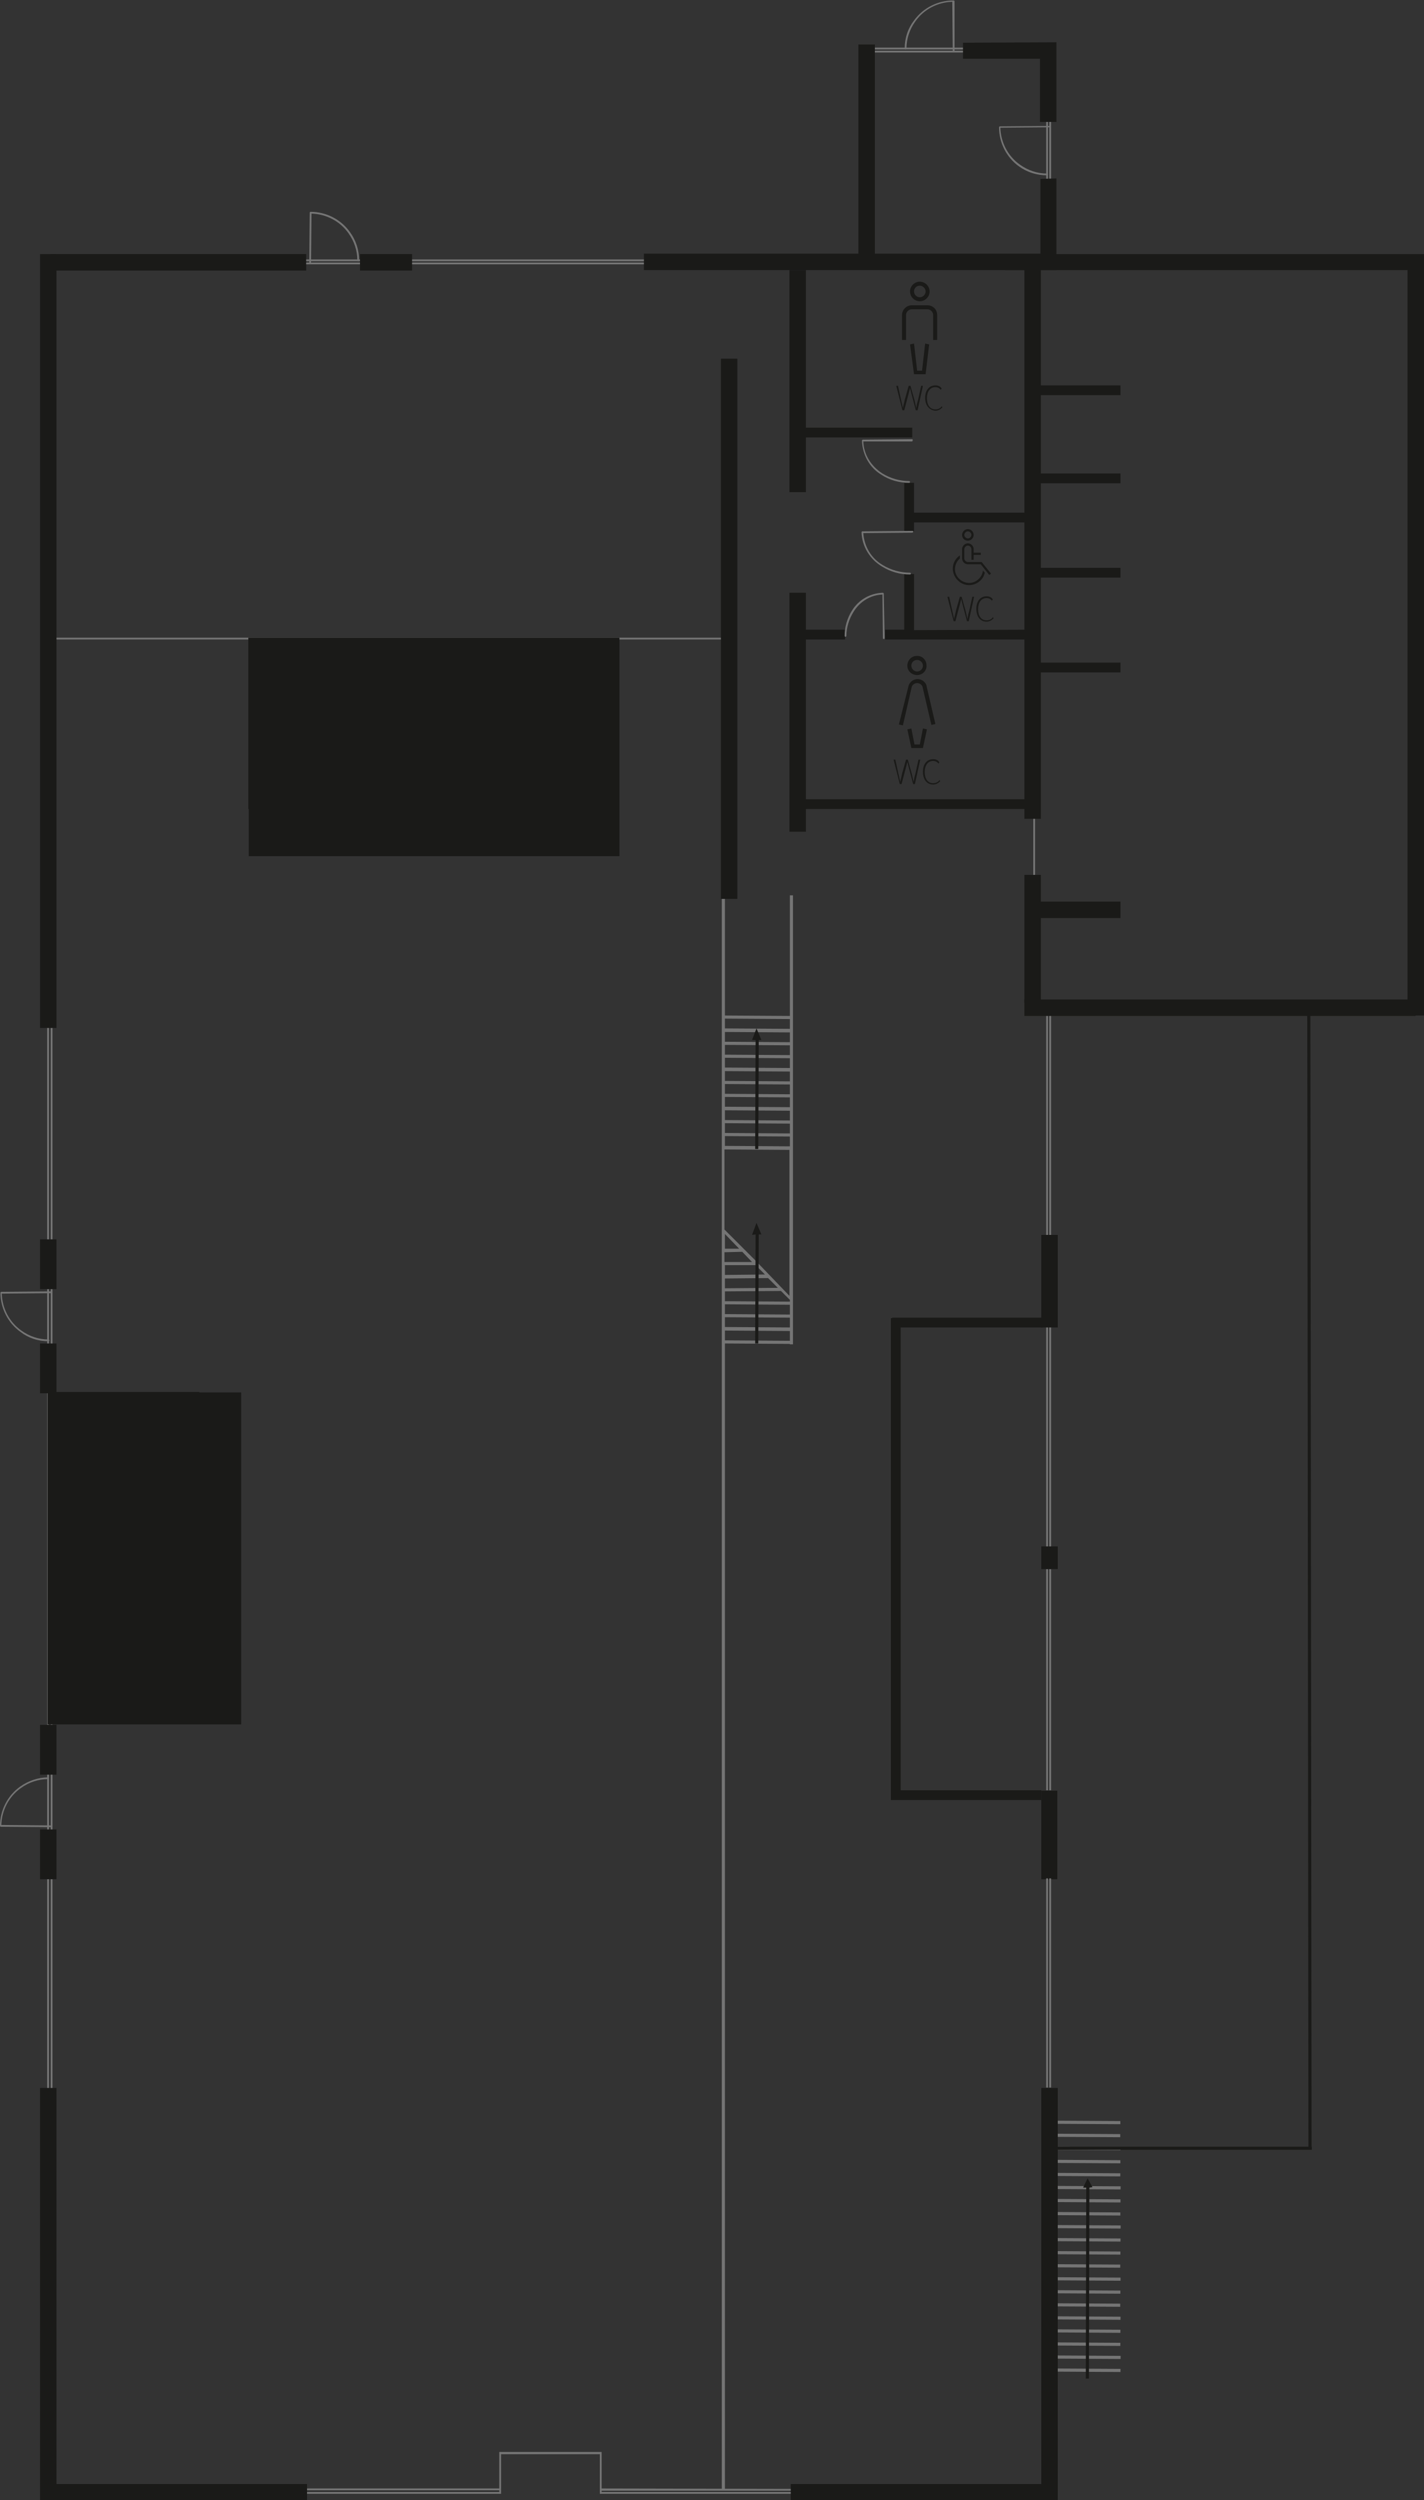 <?xml version="1.0" encoding="utf-8"?>
<!-- Generator: Adobe Illustrator 21.0.0, SVG Export Plug-In . SVG Version: 6.00 Build 0)  -->
<svg version="1.1" id="Ebene_1" xmlns="http://www.w3.org/2000/svg" xmlns:xlink="http://www.w3.org/1999/xlink" x="0px" y="0px"
	 viewBox="0 0 320 561.8" style="enable-background:new 0 0 320 561.8;" xml:space="preserve">
<rect x="0" y="0" width="320" height="561.8" fill="#333333" stroke="none"/>
<style type="text/css">
	.st0{fill:#1A1A18;}
	.st1{fill:#FFFFFF;}
	.st2{fill:#757575;}
</style>
<title>HOL_Map_GroundFloor_m</title>
<path class="st0" d="M212.9,134.1h0.4l0.7,3.2l0.4,1.8l0,0c0.1-0.6,0.3-1.2,0.4-1.8l0.9-3.2h0.4l0.9,3.2l0.4,1.8l0,0
	c0.1-0.6,0.2-1.2,0.4-1.8l0.7-3.2h0.4l-1.2,5.5h-0.4l-1-3.8c-0.1-0.4-0.2-0.8-0.3-1.2l0,0c-0.1,0.4-0.2,0.8-0.3,1.2l-1,3.8h-0.4
	L212.9,134.1z"/>
<path class="st0" d="M219.4,136.8c0-1.7,0.9-2.8,2.3-2.8c0.6,0,1.1,0.2,1.4,0.7l-0.2,0.3c-0.3-0.4-0.7-0.6-1.2-0.6
	c-1.2,0-1.9,1-1.9,2.5s0.7,2.5,1.9,2.5c0.5,0,1.1-0.2,1.4-0.7l0.2,0.2c-0.4,0.5-1,0.8-1.6,0.8C220.3,139.7,219.4,138.6,219.4,136.8z
	"/>
<rect x="245.8" y="226.1" class="st1" width="57.3" height="0.7"/>
<path class="st0" d="M251.8,86.6v2.2h-19.2v-2.2H251.8z M251.8,106.4v2.2h-19.2v-2.2H251.8z M251.8,127.6v2.2h-19.2v-2.2H251.8z
	 M251.8,148.9v2.2h-19.2v-2.2H251.8z M232.1,115.2v2.2h-26.7v2h-2.2v-10.9h2.2v6.7H232.1z M205,96.1v2.2h-26.6v-2.2H205z"/>
<path class="st0" d="M234.3,296.1v2.2h-31.9v104H234v2.2h-33.8v-2.2l0,0V296.2h0.3v-0.1H234.3z M232.1,141.5v2.2h-33.2v-2.2h4.3V129
	h2.2v12.6L232.1,141.5z M232.1,179.6v2.2h-53.7v-2.2H232.1z M189.9,141.5v2.2h-9.3v-2.2H189.9z"/>
<path class="st0" d="M251.8,202.6v3.7h-20.7v-3.7H251.8z M237.6,402.4v19.9H234v-19.9H237.6z M181.1,60.7v49.9h-3.7V60.7H181.1z
	 M181.1,133.2v53.7h-3.7v-53.7H181.1z"/>
<rect x="232.2" y="161.1" class="st2" width="0.4" height="51.9"/>
<path class="st0" d="M233.9,59.8v124.2h-3.7V59.8H233.9z M233.9,196.6v28.7h-3.7v-28.7H233.9z"/>
<path class="st2" d="M157.1,58.3v0.4H62.8v-0.4H157.1L157.1,58.3z M87.4,59v0.4H62.8V59L87.4,59z"/>
<rect x="11" y="143.3" class="st2" width="153.4" height="0.4"/>
<path class="st2" d="M236.2,227v51.9h-0.4V227H236.2z M236.2,297.3v51.9h-0.4v-51.9L236.2,297.3z M236.2,18.7v27.5h-0.4V18.8
	L236.2,18.7z M236.2,352.6v49.7h-0.4v-49.7L236.2,352.6z M236.2,422.1v47h-0.4v-47H236.2z M235.5,18.7v27.5h-0.4V18.8L235.5,18.7z
	 M235.5,227v51.9h-0.4V227L235.5,227z M235.5,297.3v51.9h-0.4v-51.9L235.5,297.3z M235.5,352.6v49.7h-0.4v-49.7L235.5,352.6z
	 M235.5,422.1v47h-0.4v-47H235.5z M223,10.7v0.4h-27.4v-0.4H223z M223,11.4v0.4h-27.4v-0.4H223z M179.3,559.3v0.4h-44.1v0.3h44.1
	v0.4h-44.4l0,0h-0.1v-8.9h-22.2v8.9H68.2V560h44v-0.4h-44v-0.4h44v-8.2h23v8.2L179.3,559.3z M157.1,59v0.4H84.3V59L157.1,59z
	 M11.8,225.3v54h-0.4v-54L11.8,225.3z M11.8,287.5v15.2h-0.4v-15.2H11.8z M11.8,312.5v76.2h-0.4v-76.2L11.8,312.5z M11.8,397.5v15.2
	h-0.4v-15.2H11.8z M11.8,421.6v50.3h-0.4v-50.3L11.8,421.6z M11,225.3v54h-0.4v-54L11,225.3z M11,287.5v15.2h-0.4v-15.2H11z
	 M11,312.5v76.2h-0.4v-76.2L11,312.5z M11,397.5v15.2h-0.4v-15.2H11z M11,421.6v50.3h-0.4v-50.3L11,421.6z"/>
<path class="st2" d="M236,28.4c0,0.1-0.1,0.2-0.2,0.2l-11,0.1c0.1,3.3,1.7,6.4,4.4,8.3c1.8,1.3,3.9,2,6.1,2c0.1,0,0.2,0.1,0.2,0.2
	c0,0.1-0.1,0.2-0.2,0.2c-2.3,0-4.5-0.7-6.3-2c-2.8-2-4.5-5.3-4.5-8.8c0-0.1,0.1-0.2,0.2-0.2l11.2-0.1C235.9,28.2,236,28.3,236,28.4
	C236,28.4,236,28.4,236,28.4L236,28.4z M214.5,11.4c0,0.1-0.1,0.2-0.2,0.2s-0.2-0.1-0.2-0.2l0,0L214,0.4c-3.3,0.1-6.4,1.7-8.3,4.4
	c-1.3,1.8-2,3.9-2,6.1c0,0.1-0.1,0.2-0.2,0.2s-0.2-0.1-0.2-0.2c0-2.3,0.7-4.5,2.1-6.3c2.1-2.9,5.4-4.5,8.9-4.5
	c0.1,0,0.2,0.1,0.2,0.2L214.5,11.4L214.5,11.4z M205.2,119.5c0,0.1-0.1,0.2-0.2,0.2l-11,0.1c0.2,3,1.8,5.7,4.4,7.2
	c1.8,1.1,4,1.7,6.1,1.7c0.1,0,0.2,0.1,0.2,0.2s-0.1,0.2-0.2,0.2c-2.2,0-4.4-0.6-6.3-1.8c-2.7-1.6-4.5-4.5-4.6-7.7
	c0-0.1,0.1-0.2,0.2-0.2l11.2-0.1C205.2,119.3,205.3,119.4,205.2,119.5L205.2,119.5z M205.1,99c0,0.1-0.1,0.2-0.2,0.2L194,99.2
	c0.1,3,1.8,5.6,4.3,7.2c1.8,1.1,3.9,1.7,6,1.7c0.1,0,0.2,0.1,0.2,0.2c0,0.1-0.1,0.2-0.2,0.2c-2.2,0-4.4-0.6-6.2-1.8
	c-2.7-1.6-4.3-4.5-4.4-7.7c0-0.1,0.1-0.2,0.2-0.2l11-0.1c0.1,0,0.2,0,0.2,0.1C205.1,98.9,205.1,98.9,205.1,99L205.1,99z
	 M198.8,143.4c0,0.1-0.1,0.2-0.2,0.2s-0.2-0.1-0.2-0.2l-0.1-9.8c-2.7,0.1-5.1,1.6-6.5,3.9c-1,1.6-1.6,3.5-1.6,5.4
	c0,0.1-0.1,0.2-0.2,0.2s-0.2-0.1-0.2-0.2l0,0c0-2,0.6-4,1.6-5.6c1.5-2.5,4.1-4,7-4.1c0.1,0,0.2,0.1,0.2,0.2L198.8,143.4L198.8,143.4
	z M80.7,58.5c0,0.1-0.1,0.2-0.2,0.2c-0.1,0-0.2-0.1-0.2-0.2c0-2.2-0.7-4.3-2-6.1c-1.9-2.7-5-4.3-8.3-4.4l-0.1,11
	c0,0.1-0.1,0.2-0.2,0.2c-0.1,0-0.2-0.1-0.2-0.2l0,0l0.1-11.2c0-0.1,0.1-0.2,0.2-0.2l0,0c3.5,0,6.8,1.7,8.8,4.5
	C80,54,80.7,56.2,80.7,58.5z M11.6,290.4c0,0.1-0.1,0.2-0.2,0.2l-11,0.1c0.1,3.3,1.7,6.4,4.4,8.3c1.8,1.3,3.9,2,6.1,2
	c0.1,0,0.2,0.1,0.2,0.2s-0.1,0.2-0.2,0.2c-2.3,0-4.5-0.7-6.3-2.1c-2.8-2-4.5-5.3-4.5-8.8c0-0.1,0.1-0.2,0.2-0.2l11.2-0.1
	C11.5,290.2,11.6,290.3,11.6,290.4C11.6,290.4,11.6,290.4,11.6,290.4L11.6,290.4z M11.6,410.4L11.6,410.4c0,0.1-0.1,0.2-0.2,0.2
	c0,0,0,0,0,0l-11.2-0.1c-0.1,0-0.2-0.1-0.2-0.2c0-3.5,1.7-6.8,4.5-8.8c1.8-1.3,4.1-2.1,6.3-2.1c0.1,0,0.2,0.1,0.2,0.2
	s-0.1,0.2-0.2,0.2c-2.2,0-4.3,0.7-6.1,2c-2.7,1.9-4.3,5-4.4,8.3l11,0.1C11.5,410.2,11.6,410.3,11.6,410.4
	C11.6,410.4,11.6,410.4,11.6,410.4L11.6,410.4z"/>
<rect x="244.2" y="469.7" transform="matrix(6.108588e-03 -1 1 6.108588e-03 -233.828 718.585)" class="st2" width="0.7" height="14.4"/>
<rect x="244.2" y="472.6" transform="matrix(6.108588e-03 -1 1 6.108588e-03 -236.756 721.495)" class="st2" width="0.7" height="14.4"/>
<rect x="244.2" y="475.6" transform="matrix(6.108588e-03 -1 1 6.108588e-03 -239.684 724.405)" class="st2" width="0.7" height="14.4"/>
<rect x="244.2" y="478.5" transform="matrix(6.108588e-03 -1 1 6.108588e-03 -242.622 727.325)" class="st2" width="0.7" height="14.4"/>
<rect x="244.2" y="481.4" transform="matrix(6.108588e-03 -1 1 6.108588e-03 -245.54 730.245)" class="st2" width="0.7" height="14.4"/>
<rect x="244.2" y="484.4" transform="matrix(6.108588e-03 -1 1 6.108588e-03 -248.468 733.155)" class="st2" width="0.7" height="14.4"/>
<rect x="244.2" y="487.3" transform="matrix(6.108588e-03 -1 1 6.108588e-03 -251.395 736.065)" class="st2" width="0.7" height="14.4"/>
<rect x="244.2" y="490.2" transform="matrix(6.108588e-03 -1 1 6.108588e-03 -254.333 738.985)" class="st2" width="0.7" height="14.4"/>
<rect x="244.2" y="493.2" transform="matrix(6.108588e-03 -1 1 6.108588e-03 -257.261 741.895)" class="st2" width="0.7" height="14.4"/>
<rect x="244.2" y="496.1" transform="matrix(6.108588e-03 -1 1 6.108588e-03 -260.189 744.805)" class="st2" width="0.7" height="14.4"/>
<rect x="244.2" y="499" transform="matrix(6.108588e-03 -1 1 6.108588e-03 -263.117 747.715)" class="st2" width="0.7" height="14.4"/>
<rect x="244.2" y="501.9" transform="matrix(6.108588e-03 -1 1 6.108588e-03 -266.055 750.635)" class="st2" width="0.7" height="14.4"/>
<rect x="244.2" y="504.9" transform="matrix(6.108588e-03 -1 1 6.108588e-03 -268.983 753.545)" class="st2" width="0.7" height="14.4"/>
<rect x="244.2" y="507.8" transform="matrix(6.108588e-03 -1 1 6.108588e-03 -271.921 756.445)" class="st2" width="0.7" height="14.4"/>
<rect x="244.2" y="510.7" transform="matrix(6.108588e-03 -1 1 6.108588e-03 -274.858 759.365)" class="st2" width="0.7" height="14.4"/>
<rect x="244.2" y="513.7" transform="matrix(6.108588e-03 -1 1 6.108588e-03 -277.786 762.274)" class="st2" width="0.7" height="14.4"/>
<rect x="244.2" y="516.6" transform="matrix(6.108588e-03 -1 1 6.108588e-03 -280.714 765.184)" class="st2" width="0.7" height="14.4"/>
<rect x="244.2" y="519.5" transform="matrix(6.108588e-03 -1 1 6.108588e-03 -283.632 768.104)" class="st2" width="0.7" height="14.4"/>
<rect x="244.2" y="522.5" transform="matrix(6.108588e-03 -1 1 6.108588e-03 -286.57 771.024)" class="st2" width="0.7" height="14.4"/>
<rect x="244.2" y="525.4" transform="matrix(6.108588e-03 -1 1 6.108588e-03 -289.498 773.934)" class="st2" width="0.7" height="14.4"/>
<path class="st2" d="M162.9,197.1h-0.7v362.3h0.7V301.9l14.6,0.1v0.1h0.7V201.2h-0.7v27.1l-14.6-0.1V197.1z M162.9,295.3v-2.2
	l14.6,0.1v2.2L162.9,295.3z M177.5,296.1v2.2l-14.6-0.1V296L177.5,296.1z M177.5,292.5l-14.6-0.1v-2.2l12.6-0.1l2,2L177.5,292.5z
	 M166.8,281.3l2.2,2.3h-6.2v-2.2L166.8,281.3z M172.6,287.2l2.2,2.2l-11.9,0.1v-2.2L172.6,287.2z M170.1,283.6L170.1,283.6
	L170.1,283.6l-7.3-7.3v-18l14.6,0.1v32.8L170.1,283.6z M162.9,286.5v-2.2h6.9l2.1,2.1L162.9,286.5z M162.9,280.6v-3.3l3.2,3.3
	L162.9,280.6z M162.9,257.5v-2.2l14.6,0.1v2.2L162.9,257.5z M162.9,254.6v-2.2l14.6,0.1v2.2L162.9,254.6z M162.9,251.7v-2.2
	l14.6,0.1v2.2L162.9,251.7z M162.9,248.7v-2.2l14.6,0.1v2.2L162.9,248.7z M162.9,245.8v-2.2l14.6,0.1v2.2L162.9,245.8z M162.9,242.9
	v-2.2l14.6,0.1v2.2L162.9,242.9z M162.9,239.9v-2.2l14.6,0.1v2.2L162.9,239.9z M162.9,237v-2.2l14.6,0.1v2.2L162.9,237z
	 M162.9,234.1v-2.2l14.6,0.1v2.2L162.9,234.1z M162.9,301.2V299l14.6,0.1v2.2L162.9,301.2z M177.5,229v2.2l-14.6-0.1v-2.2L177.5,229
	z"/>
<polygon class="st0" points="170,231.1 169,233.7 169.8,233.7 169.7,258.2 170.4,258.2 170.5,233.7 171.1,233.7 "/>
<path class="st0" d="M318.1,224.6v3.7h-87.9v-3.7H318.1z M237.7,558.2v3.7h-60v-3.7H234v-89h3.7L237.7,558.2L237.7,558.2z
	 M237.7,277.5v20.8H234v-20.8L237.7,277.5z M237.7,347.5v5.1H234v-5.1H237.7z M237.4,9.5v17.9h-3.7V13.2h-17.3V9.6L237.4,9.5z
	 M237.4,40.1v20.6h-92.7v-3.7h48.2v-47h3.7v47h37.2V40.2L237.4,40.1z M92.6,57.1v3.7H80.9v-3.7H92.6z M69,558.2v3.7H9v-92.7h3.7v89
	L69,558.2z M68.8,57.1v3.7H11.3v-3.7L68.8,57.1z M12.7,278.5v11.2H9v-11.2H12.7z M12.7,301.9v11.2H9v-11.2H12.7z M12.7,387.6v11.2H9
	v-11.2L12.7,387.6z M12.7,411.1v11.2H9v-11.2L12.7,411.1z"/>
<rect x="237.2" y="482.4" class="st0" width="57.6" height="0.7"/>
<polygon class="st0" points="244.4,489.5 243.4,491.6 244.1,491.6 244,534.5 244.7,534.5 244.8,491.6 245.5,491.5 "/>
<polygon class="st0" points="170,274.8 169,277.5 169.8,277.4 169.7,301.9 170.4,301.9 170.5,277.4 171.1,277.4 "/>
<path class="st0" d="M165.7,80.6v121.4h-3.7V80.6H165.7z M12.7,57.1V231H9V57.1L12.7,57.1z"/>
<rect x="293.9" y="226.4" transform="matrix(1 -1.047197e-03 1.047197e-03 1 -0.371 0.308)" class="st0" width="0.7" height="256.3"/>
<polygon class="st0" points="320,57.1 320,60.7 320,60.7 320,228.2 316.3,228.2 316.3,60.7 225.9,60.7 225.9,57.1 "/>
<path class="st0" d="M200.8,170.7h0.4l0.7,3.2l0.4,1.8l0,0c0.1-0.6,0.3-1.2,0.4-1.8l0.9-3.2h0.4l0.9,3.2l0.4,1.8l0,0
	c0.1-0.6,0.2-1.2,0.4-1.8l0.7-3.2h0.4l-1.2,5.5h-0.4l-1-3.8c-0.1-0.4-0.2-0.8-0.3-1.2l0,0c-0.1,0.4-0.2,0.8-0.3,1.2l-1,3.8h-0.4
	L200.8,170.7z"/>
<path class="st0" d="M207.4,173.4c0-1.7,0.9-2.8,2.3-2.8c0.6,0,1.1,0.2,1.4,0.7l-0.2,0.3c-0.3-0.4-0.7-0.6-1.2-0.6
	c-1.2,0-1.9,1-1.9,2.5s0.7,2.5,1.9,2.5c0.5,0,1.1-0.2,1.4-0.7l0.2,0.2c-0.4,0.5-1,0.8-1.6,0.8C208.3,176.3,207.4,175.2,207.4,173.4z
	"/>
<path class="st0" d="M206.1,148.3c0.7,0,1.3,0.6,1.3,1.3c0,0.7-0.6,1.3-1.3,1.3c-0.7,0-1.3-0.6-1.3-1.3
	C204.8,148.8,205.4,148.3,206.1,148.3 M206.1,151.7c1.2,0,2.2-1,2.1-2.2c0-1.2-1-2.2-2.2-2.1c-1.2,0-2.1,1-2.1,2.2
	C203.9,150.8,204.9,151.7,206.1,151.7"/>
<path class="st0" d="M208.2,154.1V154c-0.3-0.8-1.1-1.4-2-1.4c-0.9,0-1.7,0.6-2,1.4l-2.2,8.8l0.9,0.2l2-8.7c0.2-0.5,0.7-0.8,1.2-0.8
	c0.5,0,1,0.3,1.2,0.8l2,8.6l0.9-0.2L208.2,154.1z"/>
<polygon class="st0" points="206.7,167.3 205.5,167.3 204.8,163.7 203.9,163.9 204.8,168.1 207.4,168.1 208.3,163.9 207.4,163.7 "/>
<path class="st0" d="M201.4,86.7h0.4l0.7,3.2l0.4,1.8l0,0c0.1-0.6,0.3-1.2,0.4-1.8l0.9-3.2h0.4l0.9,3.2l0.4,1.8l0,0
	c0.1-0.6,0.2-1.2,0.4-1.8l0.7-3.2h0.4l-1.2,5.5h-0.4l-1-3.8c-0.1-0.4-0.2-0.8-0.3-1.2l0,0c-0.1,0.4-0.2,0.8-0.3,1.2l-1,3.8h-0.4
	L201.4,86.7z"/>
<path class="st0" d="M207.9,89.4c0-1.7,0.9-2.8,2.3-2.8c0.6,0,1.1,0.2,1.4,0.7l-0.2,0.3c-0.3-0.4-0.7-0.6-1.2-0.6
	c-1.2,0-1.9,1-1.9,2.5s0.7,2.5,1.9,2.5c0.5,0,1.1-0.2,1.4-0.7l0.2,0.2c-0.4,0.5-1,0.8-1.6,0.8C208.9,92.2,207.9,91.2,207.9,89.4z"/>
<path class="st0" d="M206.7,64.2c0.7,0,1.3,0.6,1.3,1.3c0,0.7-0.6,1.3-1.3,1.3c-0.7,0-1.3-0.6-1.3-1.3
	C205.4,64.8,205.9,64.2,206.7,64.2L206.7,64.2 M206.7,67.7c1.2,0,2.2-1,2.2-2.2c0-1.2-1-2.2-2.2-2.2c-1.2,0-2.2,1-2.2,2.2
	C204.5,66.7,205.5,67.7,206.7,67.7"/>
<path class="st0" d="M208.4,68.6h-3.5c-1.2,0-2.2,1-2.2,2.2v5.6h0.9v-5.6c0-0.7,0.6-1.3,1.3-1.3l0,0h3.5c0.7,0,1.3,0.6,1.3,1.3v0
	v5.6h0.9v-5.6C210.6,69.5,209.6,68.6,208.4,68.6L208.4,68.6"/>
<polygon class="st0" points="207.2,83.3 206.1,83.3 205.4,77.2 204.5,77.4 205.4,84.1 208,84.1 208.8,77.4 207.9,77.2 "/>
<path class="st0" d="M217.8,131c-1.7,0-3.2-1.4-3.2-3.1c0-0.9,0.4-1.8,1.1-2.4v-0.7c-1.7,1.2-2.1,3.4-0.9,5.1
	c1.2,1.7,3.4,2.1,5.1,0.9c0.7-0.5,1.2-1.2,1.4-2.1l-0.4-0.5C220.7,129.8,219.3,131,217.8,131"/>
<path class="st0" d="M217.5,119.4c0.4,0,0.8,0.4,0.8,0.8s-0.4,0.8-0.8,0.8c-0.4,0-0.8-0.4-0.8-0.8v0
	C216.7,119.8,217.1,119.4,217.5,119.4 M217.5,121.5c0.7,0,1.3-0.6,1.3-1.3s-0.6-1.3-1.3-1.3c-0.7,0-1.3,0.6-1.3,1.3c0,0,0,0,0,0
	C216.2,121,216.8,121.5,217.5,121.5"/>
<path class="st0" d="M220.6,126.3h-3.1c-0.4,0-0.8-0.4-0.8-0.8v-2.1c0-0.4,0.4-0.8,0.8-0.8c0.4,0,0.8,0.4,0.8,0.8l0,0v2.4h0.5v-1.1
	h1.6v-0.5h-1.6v-0.8c0-0.7-0.6-1.3-1.3-1.3s-1.3,0.6-1.3,1.3l0,0v2.1c0,0.7,0.6,1.3,1.3,1.3h2.9l1.9,2.4l0.4-0.3L220.6,126.3z"/>
<polygon class="st0" points="55.8,181.8 55.9,181.8 55.9,192.4 139.2,192.4 139.2,181.8 139.2,181.8 139.2,143.3 55.8,143.3 "/>
<polygon class="st0" points="44.8,387.5 44.8,387.5 54.2,387.5 54.2,312.9 44.8,312.9 44.8,312.8 10.7,312.8 10.7,387.5 "/>
</svg>
